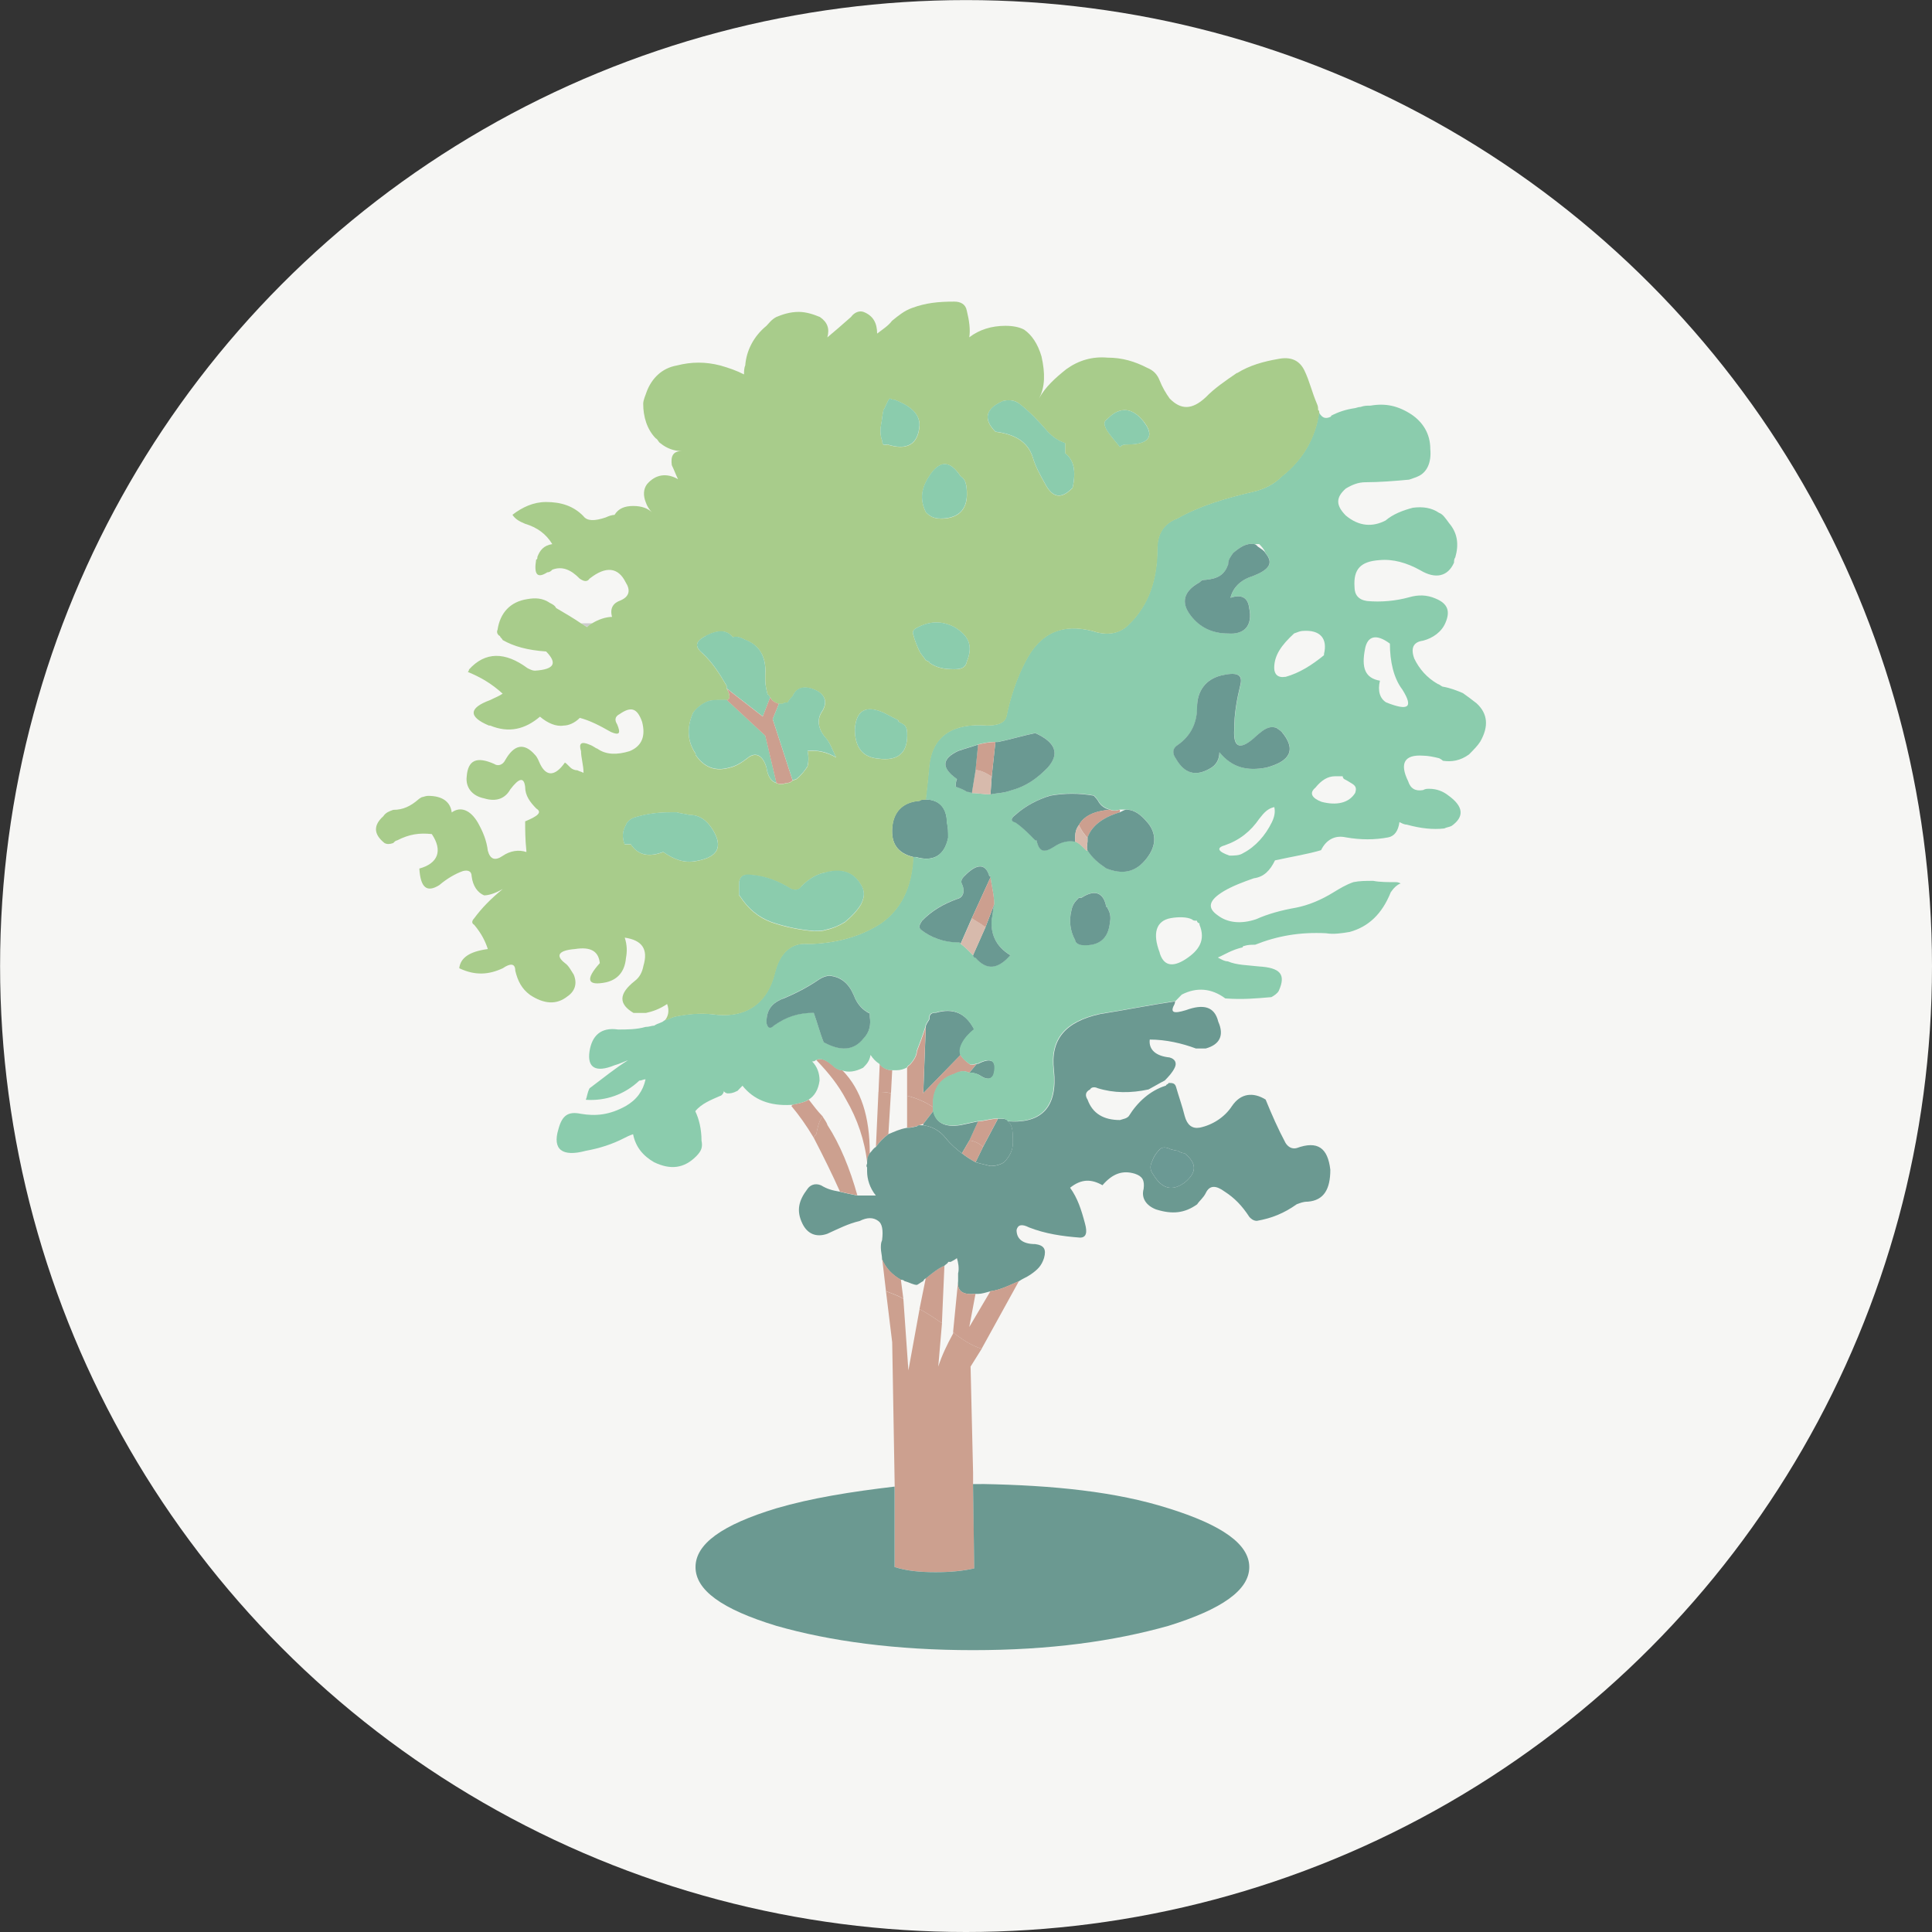 <?xml version="1.0" encoding="UTF-8"?>
<svg id="Layer_2" data-name="Layer 2" xmlns="http://www.w3.org/2000/svg" viewBox="0 0 238.61 238.61">
  <rect x="0" y="0" width="238.61" height="238.61" fill="#333333" stroke="none"/>
  <defs>
    <style>
      .cls-1 {
        fill: #6b9991;
      }

      .cls-2 {
        fill: #a8cc8b;
      }

      .cls-3 {
        fill: #6b9994;
      }

      .cls-4 {
        fill: #6a9992;
      }

      .cls-5 {
        fill: #cc9f8f;
      }

      .cls-6 {
        fill: none;
      }

      .cls-7 {
        fill: #8bccad;
      }

      .cls-8 {
        fill: #ccc;
      }

      .cls-9 {
        fill: #cca08f;
      }

      .cls-10 {
        fill: #d7baac;
      }

      .cls-11 {
        fill: #f6f6f4;
      }
    </style>
  </defs>
  <g id="_レイヤー_1" data-name="レイヤー 1">
    <g>
      <circle class="cls-11" cx="119.31" cy="119.31" r="119.3"/>
      <g>
        <path class="cls-4" d="m116.95,101.58c0-1.74-.92-2.84-2.61-2.84-.31,0-.61,0-.77.16-2.15.16-3.23,1.42-3.38,3.31-.15,1.89.61,3.15,2.61,3.63h.31c2.15.63,3.54-.16,4-2.37,0-.79,0-1.26-.15-1.89Z"/>
        <path class="cls-4" d="m115.57,125.08c-.46,0-.77.16-.77.63v.16c-.15.31-.46.63-.46.95l-.31,8.2,4.61-4.73c-.31-.79.31-2.05,1.69-3.15-1.08-2.05-2.61-2.68-4.76-2.05Z"/>
        <path class="cls-5" d="m112.03,131.86v3.47c1.23.31,2.31.79,3.23,1.42v-.79c.15-1.74,1.08-2.84,2.61-3.31.61-.32,1.23-.47,1.84-.16l.92-1.1c-.46.16-.77.16-.92,0-.46-.32-.92-.79-1.08-1.1l-4.61,4.73.31-8.2c-.46,1.42-.77,2.21-1.08,3,0,.47-.31,1.1-.92,1.74-.15,0-.15.16-.31.32Z"/>
        <path class="cls-5" d="m108.65,131.39l-.15,3.47c.46,0,.92,0,1.54.16l.15-2.84c-.61,0-1.23-.32-1.54-.79Z"/>
        <path class="cls-9" d="m110.03,135.02c-.61-.16-1.08-.16-1.54-.16l-.31,6.78c.46-.63.92-1.1,1.54-1.58l.31-5.05Z"/>
        <path class="cls-9" d="m113.26,139.12c0-.16.31-.16.31-.16l.46-.16,1.23-1.58v-.47c-.92-.63-2-1.1-3.23-1.42v3.94c.15,0,.61,0,1.08-.16h.15Z"/>
        <path class="cls-5" d="m104.04,132.18c-.46,0-.92-.32-1.23-.63-.77-.63-1.38-.95-2-.63,1.54,1.58,2.77,3.15,3.69,4.89,1.38,2.37,2.31,5.05,2.61,7.89,0-.47,0-.79.31-1.26h0c0-4.57-1.08-7.89-3.38-10.25Z"/>
        <path class="cls-1" d="m123.25,138.17h0l-1.84,3.47-.92,1.89c.46.16,1.23.32,1.84.47.62,0,1.23-.16,1.69-.47.61-.63,1.08-1.42,1.08-2.37,0-1.26,0-2.21-.61-2.68-.15-.32-.62-.32-1.23-.32Z"/>
        <path class="cls-5" d="m123.25,138.17h0c-.92,0-1.69.32-2.46.32l-1.08,2.37c.46,0,1.23.32,1.69.79l1.84-3.47Z"/>
        <path class="cls-1" d="m120.79,131.39h-.15l-.92,1.1c.61,0,1.08.16,1.54.47.77.47,1.38.31,1.54-.47.31-1.58-.46-1.89-2-1.1Z"/>
        <path class="cls-1" d="m115.26,137.23l-1.23,1.58v.16c1.08.16,2,.63,2.77,1.58.61.79,1.38,1.42,2,1.89l.92-1.58,1.08-2.37c-.77.16-1.38.32-2.15.47-2,.32-3.07-.32-3.38-1.74Z"/>
        <path class="cls-9" d="m119.72,140.86l-.92,1.58c.61.47,1.08.79,1.69,1.1l.92-1.89c-.46-.47-1.23-.79-1.69-.79Z"/>
        <path class="cls-5" d="m116.64,156.31c-.77.32-1.54.95-2.31,1.58l-.77,3.79c.92.47,1.84,1.1,2.77,1.74l.31-7.1Z"/>
        <path class="cls-8" d="m72.54,77.45c.15-.16.31-.32.61-.47h-1.38c.31.16.46.31.77.47Z"/>
        <path class="cls-7" d="m164.44,51.42c-.62.32-1.08.32-1.54-.47-.46,3.15-2,5.84-4.61,7.89-.92.95-2.15,1.58-3.54,1.89-3.38.79-6.61,1.74-9.37,3.31-1.69.63-2.46,1.89-2.46,3.79,0,3.79-1.08,6.94-3.54,9.31-1.08,1.1-2.61,1.42-4.46.79-3.69-.95-6.46.16-8.3,3.79-1.08,2.05-1.84,4.42-2.31,6.62-.15.95-1.08,1.26-2.46,1.26-4.15-.32-6.61,1.26-7.07,4.73-.15,1.58-.31,3.15-.46,4.42,1.69,0,2.61,1.1,2.61,2.84.15.63.15,1.1.15,1.89-.46,2.21-1.84,3-4,2.37h-.31c-.15,3.79-1.54,6.47-4,8.2-2.46,1.58-5.23,2.37-8.45,2.52h-.61c-2-.16-3.38,1.1-4,3.47-.92,3.94-3.69,5.84-7.84,5.21-1.54-.16-3.07,0-4.61.32-.46.16-.77.32-1.23.47-.31.31-.77.31-1.23.63-.31,0-.61.16-1.08.16-1.08.32-2.31.32-3.38.32-2.15-.32-3.23.79-3.53,2.68-.31,2.05.77,2.68,3.07,1.74.61-.16,1.23-.47,1.69-.63-1.54.95-3.07,2.21-4.76,3.47-.31.63-.31,1.1-.46,1.42,2.46.16,4.76-.63,6.61-2.37.31,0,.46-.16.77-.16-.31,1.42-1.08,2.52-2.46,3.31-2,1.1-3.69,1.26-5.53.95-1.54-.32-2.31.16-2.77,1.89-.77,2.52.46,3.47,3.38,2.68,1.69-.31,3.23-.79,4.76-1.58.31-.16.61-.31,1.08-.47.31,1.58,1.23,2.68,2.61,3.47,2,.95,3.69.79,5.23-.79.61-.63.77-1.1.61-1.89,0-1.42-.31-2.68-.77-3.63.77-.95,2-1.42,3.07-1.89.15,0,.46-.32.46-.63,0,.16.31.32.46.32.31,0,.61,0,1.23-.32.15-.16.46-.47.61-.63,1.38,1.74,3.38,2.52,5.99,2.37h.15c.77-.16,1.54-.32,2-.63.77-.47,1.23-1.26,1.38-2.37,0-.95-.31-1.74-.92-2.37.15,0,.31,0,.46-.16.62-.31,1.23,0,2,.63.31.32.77.63,1.23.63.77.31,1.69.16,2.61-.32.46-.47.77-.79.92-1.58.31.47.61.79,1.08,1.1.31.47.92.79,1.54.79h.61c.46,0,.92-.16,1.23-.32.15-.16.15-.32.31-.32.62-.63.92-1.26.92-1.74.31-.79.61-1.58,1.08-3,0-.32.31-.63.46-.95v-.16c0-.47.31-.63.77-.63,2.15-.63,3.69,0,4.76,2.05-1.38,1.1-2,2.37-1.69,3.15.15.32.61.79,1.08,1.1.15.16.46.16.92,0h.15c1.54-.79,2.31-.47,2,1.1-.15.79-.77.95-1.54.47-.46-.32-.92-.47-1.54-.47-.61-.31-1.23-.16-1.84.16-1.54.47-2.46,1.58-2.61,3.31v1.26c.31,1.42,1.38,2.05,3.38,1.74.77-.16,1.38-.32,2.15-.47.77,0,1.54-.32,2.46-.32h0c.61,0,1.08,0,1.23.32,4.3.32,6.15-1.89,5.69-6.31-.46-3.79,1.38-5.99,5.69-6.94,3.07-.47,6.15-1.1,9.37-1.58.31-.32.46-.47.77-.79,1.84-.95,3.69-.79,5.38.47,2.15.16,3.84,0,5.69-.16.31-.16.77-.47.92-.79.92-2.05.15-2.84-2.46-3-1.38-.16-2.77-.16-3.84-.63-.46,0-.92-.32-1.23-.47.77-.32,1.69-.95,3.07-1.26q0-.16.15-.16c.46-.16.92-.16,1.38-.16,2.77-1.1,5.53-1.58,8.76-1.42.92.16,2,0,2.92-.16,2.31-.63,4-2.21,5.07-4.89.31-.47.77-.95,1.23-1.1-.31-.16-.46-.16-.61-.16-.92,0-2,0-2.77-.16-.92,0-1.69,0-2.46.16-.92.32-1.69.79-2.46,1.26-1.54.95-3.07,1.58-4.61,1.89-1.84.32-3.53.79-4.92,1.42-1.84.63-3.54.47-4.76-.47-1.38-.95-1.08-1.89.77-3,1.08-.63,2.31-1.1,3.69-1.58,1.23-.16,2-.95,2.61-2.21,2.15-.47,4.15-.79,5.69-1.26.61-1.26,1.69-1.89,3.07-1.58,1.84.32,3.54.32,5.23,0,.77-.16,1.23-.79,1.38-1.89.31.16.61.32.92.32,1.69.47,3.23.63,4.61.47.31-.16.62-.16.92-.32,1.54-1.1,1.54-2.37-.46-3.79-.61-.47-1.38-.79-2.31-.79-.31,0-.46,0-.77.16-.92.16-1.54-.16-1.84-1.1-1.08-2.21-.46-3.31,1.84-3.15.61,0,1.38.16,2,.32q.31.16.46.31c1.08.16,2.15,0,3.23-.79.62-.63,1.08-1.1,1.38-1.58,1.08-1.89.92-3.47-.46-4.73-.61-.47-1.23-.95-1.69-1.26-.77-.32-1.54-.63-2.46-.79-.15,0-.46-.32-.62-.32-1.38-.79-2.31-1.89-2.92-3.15-.46-1.26-.15-2.05,1.08-2.21,1.23-.32,2.31-1.1,2.77-2.21.61-1.42.31-2.37-1.23-3-1.08-.47-2.15-.47-3.23-.16-1.69.47-3.53.63-5.23.47-1.08-.16-1.54-.79-1.54-1.74-.15-2.21.77-3.15,3.07-3.31,1.69-.16,3.38.32,5.07,1.26,1.84,1.1,3.38.79,4.15-.95,0-.16,0-.47.15-.63.46-1.58.31-3-.77-4.26-.46-.63-.77-1.1-1.23-1.26-.92-.63-2-.79-3.23-.63-1.23.32-2.46.79-3.38,1.58-1.54.79-3.23.79-4.92-.63-1.23-1.26-1.23-2.21,0-3.31.77-.47,1.54-.79,2.46-.79,1.69,0,3.69-.16,5.38-.32.46-.16.92-.31,1.23-.47.92-.47,1.54-1.58,1.38-3.31,0-1.89-.92-3.31-2.31-4.26-1.69-1.1-3.23-1.42-5.07-1.1-.46,0-.77,0-1.23.16-.31,0-.61.16-.77.16-1.08.16-2,.47-2.92.95Zm-15.52,20.19c1.54-.16,2.31-.63,2.77-1.89,0-.63.31-.95.61-1.42.92-.79,1.69-1.26,2.61-1.1h.61c.31.32.61.63.77,1.1,1.08,1.26.46,2.05-1.54,2.84-1.54.47-2.46,1.42-2.77,2.68,1.38-.47,2.15,0,2.31,1.26.46,2.21-.61,3.31-2.61,3.15-2,0-3.53-.79-4.61-2.21-1.23-1.58-.92-3,1.08-4.1.31-.32.46-.32.77-.32Zm-1.08,15.77c0-2.05,1.08-3.47,2.92-3.94,2-.47,2.77-.16,2.46,1.1-.46,1.89-.77,3.63-.77,5.52-.15,2.37.77,2.68,2.77.79.92-.79,1.54-1.26,2.46-.95.15.16.46.32.62.47,1.84,2.21,1.08,3.63-1.84,4.42-2.46.47-4.3,0-5.84-1.89,0,.79-.31,1.58-1.23,2.05-1.69.95-3.07.63-4.15-1.26-.46-.63-.46-1.26.31-1.74,1.54-1.1,2.31-2.68,2.31-4.57Zm10.91-3.79c-.92.16-1.38-.32-1.38-1.1,0-1.58.92-2.84,2.46-4.26.46-.16.77-.31,1.08-.31,2.15-.16,3.07.95,2.61,2.84v.16c-1.54,1.26-3.07,2.21-4.76,2.68Zm9.84-3.47c.31-1.58,1.38-1.89,3.07-.63,0,2.21.46,4.26,1.54,5.68,1.38,2.21.77,2.68-2,1.58-.77-.47-1.08-1.42-.77-2.68-1.84-.32-2.31-1.58-1.84-3.94Zm-45.34,11.51c1.54-.31,3.07-.79,4.61-1.1,2.46,1.1,3.07,2.52,1.54,4.26-1.38,1.42-2.77,2.37-4.61,2.84-.77.32-1.69.32-2.46.47-.92,0-1.54-.16-2.31-.16q-.31-.16-.61-.16c-.46-.32-.92-.47-1.38-.63,0-.31,0-.63.15-.95-2-1.42-1.84-2.52.15-3.47.92-.32,1.54-.47,2.46-.79.62-.16,1.38-.32,2.15-.32h.31Zm15.06,8.36h.77c1.08,0,1.84.63,2.77,1.73,1.08,1.42.92,3-.46,4.57-1.23,1.42-2.77,1.73-4.76.95-.92-.63-1.69-1.26-2.31-2.21h-.15c-.46-.47-.92-.95-1.38-1.1-.77-.16-1.69,0-2.61.63-1.23.79-1.84.63-2.15-.79h-.15c-.77-.79-1.54-1.58-2.46-2.21-.61-.16-.61-.47,0-.95,1.23-1.1,2.77-1.89,4.3-2.37,1.84-.32,3.53-.32,5.38,0,.15.16.46.47.61.79.31.47.77.79,1.38.95.31.16.77.16,1.23,0Zm-5.07,10.88h.31c1.69-1.1,2.77-.63,3.07,1.1.15,0,.15.16.15.16.31.47.46,1.1.31,1.74-.15,1.89-1.23,3-3.38,2.84-.46,0-.92-.31-.92-.63-.61-1.1-.77-2.37-.46-3.63.15-.79.46-1.1.92-1.58Zm-14.45-1.74c-.15-.32,0-.63.31-.95,1.54-1.58,2.61-1.58,3.07,0h.15v.16c.15,1.1.46,2.21.46,3.31-.15.63-.15,1.26-.31,1.89-.15,1.74.46,3.31,2.31,4.42-1.54,1.74-2.92,1.89-4.3.32-.15,0-.31-.16-.31-.32-.46-.47-.92-.95-1.54-1.42l-.15-.16c-2,0-3.53-.63-4.76-1.58-.31-.32-.15-.63.15-1.1,1.23-1.26,2.61-2.05,4.3-2.68.77-.16,1.08-.95.61-1.89Zm24.44,8.52c-.92-2.37-.46-3.94,1.38-4.26.92-.16,2-.16,2.61.16.15.16.31.16.61.16,0,.16.15.32.31.32h0v.16c.77,1.89,0,3.15-1.69,4.26-1.69,1.1-2.77.79-3.23-.79Zm-48.56,8.68c0-1.42.46-2.37,2-3,1.54-.63,3.07-1.42,4.46-2.37.46-.32.92-.47,1.38-.47,1.38.16,2.31.95,2.92,2.37.46,1.26,1.23,1.89,1.84,2.21.15,0,.15.16.15.47.15.95,0,1.89-.77,2.68-1.23,1.58-2.92,1.58-4.92.47-.46-1.1-.77-2.37-1.23-3.63-1.84,0-3.38.47-4.92,1.58-.46.47-.77.32-.92-.32Zm71.16-30.44c0,.16.15.31.15.31.31.16.61.32,1.08.63.46.31.46.63.31,1.1-.77,1.26-2.31,1.58-4.15,1.1-1.23-.47-1.54-1.1-.77-1.74.77-.95,1.54-1.42,2.46-1.42h.92Zm-8.45,3.79c.15.63,0,1.26-.31,1.89-.77,1.58-2,3-3.53,3.79-.46.31-1.08.31-1.69.31-1.38-.47-1.69-.95-.61-1.26,1.84-.63,3.23-1.74,4.3-3.31.61-.79,1.08-1.26,1.84-1.42Z"/>
        <path class="cls-4" d="m151.68,69.72c-.46,1.26-1.23,1.74-2.77,1.89-.31,0-.46,0-.77.32-2,1.1-2.31,2.52-1.08,4.1,1.08,1.42,2.61,2.21,4.61,2.21,2,.16,3.07-.95,2.61-3.15-.15-1.26-.92-1.74-2.31-1.26.31-1.26,1.23-2.21,2.77-2.68,2-.79,2.61-1.58,1.54-2.84-.15-.32-.46-.47-.92-.79-.15-.16-.31-.32-.46-.32-.92-.16-1.69.32-2.61,1.1-.31.47-.61.79-.61,1.42Z"/>
        <path class="cls-4" d="m150.76,83.44c-1.84.47-2.92,1.89-2.92,3.94,0,1.89-.77,3.47-2.31,4.57-.77.47-.77,1.1-.31,1.74,1.08,1.89,2.46,2.21,4.15,1.26.92-.47,1.23-1.26,1.23-2.05,1.54,1.89,3.38,2.37,5.84,1.89,2.92-.79,3.69-2.21,1.84-4.42-.15-.16-.46-.32-.62-.47-.92-.31-1.54.16-2.46.95-2,1.89-2.92,1.58-2.77-.79,0-1.89.31-3.63.77-5.52.31-1.26-.46-1.58-2.46-1.1Z"/>
        <path class="cls-4" d="m127.86,90.54c-1.54.32-3.07.79-4.61,1.1h-.31l-.46,4.26-.15,2.21c.77-.16,1.69-.16,2.46-.47,1.84-.47,3.23-1.42,4.61-2.84,1.54-1.74.92-3.15-1.54-4.26Z"/>
        <path class="cls-10" d="m122.33,98.11l.15-2.21c-.77-.47-1.38-.79-2-.79l-.46,2.84c.77,0,1.38.16,2.31.16Z"/>
        <path class="cls-5" d="m120.79,91.96l-.31,3.15c.61,0,1.23.32,2,.79l.46-4.26c-.77,0-1.54.16-2.15.32Z"/>
        <path class="cls-4" d="m120.49,95.11l.31-3.15c-.92.32-1.54.47-2.46.79-2,.95-2.15,2.05-.15,3.47-.15.32-.15.63-.15.95.46.16.92.32,1.38.63q.31,0,.61.16l.46-2.84Z"/>
        <path class="cls-4" d="m135.09,98.27c-1.84-.32-3.54-.32-5.38,0-1.54.47-3.07,1.26-4.3,2.37-.61.47-.61.79,0,.95.92.63,1.69,1.42,2.46,2.21h.15c.31,1.42.92,1.58,2.15.79.92-.63,1.84-.79,2.61-.63,0-.95,0-1.42.46-2.05.61-1.1,1.84-1.74,3.84-1.89-.61-.16-1.08-.47-1.38-.95-.15-.32-.46-.63-.61-.79Z"/>
        <path class="cls-5" d="m138.31,100.32v-.32c-.46.16-.92.16-1.23,0-2,.16-3.23.79-3.84,1.89.31.63.61,1.1,1.08,1.58.46-1.42,1.84-2.52,4-3.15Z"/>
        <path class="cls-4" d="m139.08,100c-.15,0-.46.16-.77.32-2.15.63-3.54,1.74-4,3.15v.47c0,.32-.15.63,0,1.1h0c.61.95,1.38,1.58,2.31,2.21,2,.79,3.53.47,4.76-.95,1.38-1.58,1.54-3.15.46-4.57-.92-1.1-1.69-1.73-2.77-1.73Z"/>
        <path class="cls-10" d="m134.32,103.95v-.47c-.46-.47-.77-.95-1.08-1.58-.46.63-.46,1.1-.46,2.05.46.16.92.63,1.38,1.1h.15c-.15-.47,0-.79,0-1.1Z"/>
        <path class="cls-4" d="m133.55,110.89h-.31c-.46.47-.77.79-.92,1.58-.31,1.26-.15,2.52.46,3.63,0,.32.46.63.92.63,2.15.16,3.23-.95,3.38-2.84.15-.63,0-1.26-.31-1.74,0,0,0-.16-.15-.16-.31-1.73-1.38-2.21-3.07-1.1Z"/>
        <path class="cls-4" d="m119.1,108.2c-.31.32-.46.63-.31.95.46.95.15,1.74-.61,1.89-1.69.63-3.07,1.42-4.3,2.68-.31.47-.46.79-.15,1.1,1.23.95,2.77,1.58,4.76,1.58l.15.16,1.38-3.15,2.31-5.05v-.16h-.15c-.46-1.58-1.54-1.58-3.07,0Z"/>
        <path class="cls-4" d="m124.79,117.98c-1.84-1.1-2.46-2.68-2.31-4.42.15-.63.15-1.26.31-1.89l-1.08,2.84-1.54,3.47c0,.16.15.32.31.32,1.38,1.58,2.77,1.42,4.3-.32Z"/>
        <path class="cls-10" d="m118.64,116.56c.61.47,1.08.95,1.54,1.42l1.54-3.47c-.61-.47-1.23-.79-1.69-1.1l-1.38,3.15Z"/>
        <path class="cls-5" d="m120.02,113.41c.46.32,1.08.63,1.69,1.1l1.08-2.84c0-1.1-.31-2.21-.46-3.31l-2.31,5.05Z"/>
        <path class="cls-4" d="m96.66,123.35c-1.54.63-2,1.58-2,3,.15.63.46.79.92.32,1.54-1.1,3.07-1.58,4.92-1.58.46,1.26.77,2.52,1.23,3.63,2,1.1,3.69,1.1,4.92-.47.77-.79.92-1.74.77-2.68,0-.32,0-.47-.15-.47-.61-.32-1.38-.95-1.84-2.21-.61-1.42-1.54-2.21-2.92-2.37-.46,0-.92.16-1.38.47-1.38.95-2.92,1.74-4.46,2.37Z"/>
        <path class="cls-1" d="m144.46,130.6c-1.69-.16-2.61-.95-2.46-2.21,2,0,4,.47,5.69,1.1h1.23c1.69-.47,2.31-1.58,1.54-3.31-.46-1.89-1.84-2.21-4-1.42-1.54.47-2,.32-1.38-.79,0,0,0-.31.15-.31-3.23.47-6.3,1.1-9.37,1.58-4.3.95-6.15,3.15-5.69,6.94.46,4.42-1.38,6.62-5.69,6.31.61.47.61,1.42.61,2.68,0,.95-.46,1.74-1.08,2.37-.46.32-1.08.47-1.69.47-.61-.16-1.38-.32-1.84-.47-.61-.32-1.08-.63-1.69-1.1-.61-.47-1.38-1.1-2-1.89-.77-.95-1.69-1.42-2.77-1.58h-.46s-.31,0-.31.16h-.15c-.46.16-.92.16-1.08.16-.92.16-1.54.47-2.31.79-.61.47-1.08.95-1.54,1.58-.31.16-.46.47-.77.79h0c-.31.47-.31.79-.31,1.26q-.15.32,0,.47v.47c0,.95.31,2.05,1.08,3h-2.31c-.77-.16-1.54-.31-2.15-.47-.92-.16-1.54-.32-2.31-.79-.77-.32-1.38,0-1.69.47-1.08,1.42-1.38,2.68-.61,4.26.61,1.26,1.69,1.74,3.07,1.26,1.38-.63,2.61-1.26,4-1.58.92-.47,1.69-.47,2.31,0,.46.32.62,1.1.46,2.37-.15.32-.15.63-.15.95,0,.47.15.95.15,1.42.46,1.1,1.23,1.89,2.31,2.52.15,0,.31,0,.46.16.61.16,1.08.47,1.54.47.31-.16.46-.31.77-.47,0,0,.15-.32.31-.32.77-.63,1.54-1.26,2.31-1.58.15-.16.46-.31.46-.47h.31c.31-.16.61-.32.77-.47.15.47.31,1.26.15,1.89v.95c-.15,1.26.61,1.74,2.15,1.58h.31c.46,0,.92-.16,1.54-.32,1.23-.16,2.46-.79,3.54-1.26.46-.32.92-.47,1.38-.79.92-.63,1.38-1.1,1.69-2.05.31-1.1,0-1.58-1.08-1.73-1.54,0-2.31-.63-2.31-1.74.15-.63.61-.79,1.54-.32,2,.79,4.15,1.1,6.3,1.26.77,0,.92-.63.61-1.74-.46-1.74-.92-3.15-1.84-4.42,1.38-1.1,2.61-1.1,4-.31,1.23-1.42,2.46-1.89,4-1.42.92.31,1.23.79,1.08,1.89-.31,1.1.31,2.05,1.54,2.52,2,.63,3.53.47,5.07-.63.31-.47.77-.79,1.08-1.42.46-.95,1.23-.95,2.31-.16,1.23.79,2.15,1.74,3.07,3.15.15.16.46.47.92.47,1.84-.32,3.38-.95,4.92-2.05.46-.16.77-.32,1.38-.32,2-.16,2.77-1.58,2.77-3.94-.31-2.68-1.54-3.63-4.15-2.68-.61.16-1.08-.16-1.38-.63-.92-1.73-1.69-3.47-2.46-5.36-1.54-.95-3.07-.79-4.15.79-.92,1.42-2.46,2.37-4,2.68-.92.16-1.54-.32-1.84-1.42-.31-1.26-.77-2.52-1.08-3.63-.15-.47-.46-.47-.92-.47,0,.16-.31.16-.31.32-2,.63-3.53,2.05-4.61,3.79-.31.31-.61.31-1.08.47-2,0-3.38-.79-4-2.52-.31-.47-.31-.95.31-1.26.15-.32.62-.32.92-.16,2,.63,4.15.63,6.3.16.61-.32,1.38-.79,2-1.1.46-.47.92-.95,1.23-1.58.31-.63,0-1.1-.61-1.26Zm-1.38,11.51l.15-.16c.31-.31.77-.31,1.38,0,.15,0,.46.16.77.16.15,0,.46.32.92.32,1.54,1.26,1.54,2.37,0,3.63-1.54,1.1-2.77.79-3.84-.95-.46-.63-.46-1.1-.15-1.73.15-.47.46-.95.77-1.26Z"/>
        <path class="cls-3" d="m143.23,141.96l-.15.16c-.31.32-.61.79-.77,1.26-.31.63-.31,1.1.15,1.73,1.08,1.74,2.31,2.05,3.84.95,1.54-1.26,1.54-2.37,0-3.63-.46,0-.77-.32-.92-.32-.31,0-.61-.16-.77-.16-.61-.31-1.08-.31-1.38,0Z"/>
        <path class="cls-9" d="m100.51,140.54h0c1.23,2.37,2.31,4.57,3.23,6.63.61.16,1.38.31,2.15.47-.92-3.31-2.15-6.31-3.69-8.68-.15-.47-.46-.79-.62-1.1-.46.63-.61,1.42-.77,2.21-.15.16-.31.31-.31.47Z"/>
        <path class="cls-5" d="m101.58,137.86c-.61-.63-1.08-1.26-1.69-2.05-.46.32-1.23.47-2,.63l-.15.16c.92,1.1,1.84,2.37,2.77,3.94,0-.16.15-.31.31-.47.15-.79.31-1.58.77-2.21Z"/>
        <path class="cls-5" d="m108.96,155.52l.46,3.94c.77.32,1.38.47,2.15.95l-.31-2.37c-1.08-.63-1.84-1.42-2.31-2.52Z"/>
        <path class="cls-9" d="m112.19,169.25l-.62-8.83c-.77-.47-1.38-.63-2.15-.95l.77,6.31.31,17.82v9.94c1.54.47,3.07.63,5.07.63,1.84,0,3.38-.16,4.76-.47l-.15-10.41v-1.42l-.31-13.09-1.84,3.47,1.84-3.47,1.38-2.21c-1.08-.32-2.15-.95-3.38-1.89q0-.16-.15-.16v.16c-.77,1.42-1.38,2.68-1.84,4.1l.46-5.36c-.92-.63-1.84-1.26-2.77-1.74l-1.38,7.57Z"/>
        <path class="cls-5" d="m125.86,158.21c-1.08.47-2.31,1.1-3.54,1.26l-2.61,4.42.77-4.1c-1.54.16-2.31-.32-2.15-1.58l-.62,6.31q.15,0,.15.16c1.23.95,2.31,1.58,3.38,1.89l4.61-8.36Z"/>
        <path class="cls-1" d="m121.25,183.29h-1.08l.15,10.41c-1.38.32-2.92.47-4.76.47-2,0-3.53-.16-5.07-.63v-9.94c-5.38.63-10.3,1.42-14.6,2.68-6.76,2.05-9.99,4.42-9.99,7.26s3.23,5.2,9.99,7.26c6.61,1.89,14.75,3,24.28,3s17.37-1.1,24.13-3c6.61-2.05,9.99-4.42,9.99-7.26s-3.38-5.2-9.99-7.26c-6.46-2.05-14.14-2.84-23.05-3Z"/>
        <path class="cls-2" d="m152.76,46.06c-1.38.95-2.77,1.89-3.84,3-1.69,1.58-3.07,1.58-4.46.16-.46-.63-.92-1.42-1.23-2.21-.31-.79-.77-1.26-1.54-1.58-1.54-.79-3.07-1.26-4.92-1.26-1.84-.16-3.54.32-5.07,1.42-1.38,1.1-2.61,2.21-3.38,3.63.77-1.42.77-3.15.31-5.2-.46-1.58-1.23-2.68-2.15-3.31-.61-.32-1.38-.47-2.31-.47-1.69,0-3.23.47-4.46,1.42.15-.95,0-2.05-.31-3.31-.15-.79-.77-1.1-1.54-1.1-2,0-3.53.16-5.23.79-.92.32-1.69.95-2.46,1.58-.46.63-1.23,1.1-1.84,1.58,0-1.26-.46-2.21-1.69-2.68-.46-.16-1.08,0-1.54.63-1.08.95-2.15,1.89-2.92,2.52.31-1.1,0-1.89-.92-2.52-.77-.32-1.69-.63-2.61-.63-1.08,0-2,.31-2.77.63-.61.32-.92.79-1.23,1.1-1.54,1.26-2.46,3-2.61,4.89-.15.32-.15.79-.15,1.1-.92-.47-1.84-.79-2.92-1.1-1.84-.47-3.54-.47-5.38,0-1.84.32-3.07,1.58-3.69,3.15-.15.47-.46,1.1-.46,1.58,0,1.58.46,3.15,1.54,4.26.31.16.31.47.61.63.77.63,1.69.95,2.61.95-1.08,0-1.38.63-1.23,1.74.31.63.46,1.1.77,1.73-1.38-.79-2.77-.63-3.84.63-.46.63-.46,1.42-.15,2.21.15.47.46.95.77,1.26-.46-.47-1.23-.79-2.31-.79s-1.84.32-2.31,1.1c-.31,0-.77.16-1.08.31-1.38.47-2.31.47-2.77-.16-1.23-1.26-2.77-1.74-4.61-1.74-1.54,0-2.92.63-4.15,1.58.31.47.77.79,1.54,1.1,1.54.47,2.61,1.26,3.38,2.52-1.08.16-1.54.79-1.84,1.58,0,.16,0,.32-.15.32-.31,1.89.15,2.37,1.38,1.58.31,0,.46-.16.61-.32,1.23-.47,2.31,0,3.38,1.1.46.32.92.47,1.23,0,2-1.58,3.53-1.42,4.46.47.61.95.46,1.74-.61,2.21-.92.32-1.38.95-1.08,2.05-.77,0-1.69.32-2.46.79-.31.16-.46.31-.61.47-.31-.16-.46-.32-.77-.47-.92-.63-2-1.26-3.07-1.89-.15-.32-.46-.47-.77-.63-.92-.63-1.84-.63-2.77-.47-2.15.32-3.38,1.73-3.69,3.79-.15.31,0,.63.31.79,0,.16.31.32.31.47,1.38.79,3.07,1.26,5.38,1.42,1.38,1.42,1.08,2.21-1.38,2.37-.31,0-.62-.16-.92-.31-2.77-2.05-5.23-2.05-7.22.16,0,.16-.15.31-.15.31,1.54.63,2.92,1.42,4.3,2.68-.46.32-.92.47-1.54.79-2.61.95-2.77,2.05-.15,3.15h.15c2.31.95,4.3.47,6.15-1.1.92.79,2,1.26,2.92,1.1.61,0,1.38-.32,2-.95,1.23.32,2.46.95,3.84,1.74,1.08.47,1.23.16.77-.95-.31-.47-.31-.95.31-1.26,1.38-.95,2.15-.79,2.77.95.46,1.74,0,3-1.54,3.63-1.54.47-2.92.47-4-.32-.15,0-.46-.31-.92-.47-1.08-.47-1.38-.16-1.08.79,0,.79.31,1.74.31,2.68-.31-.16-.46-.16-.77-.32q-.31,0-.61-.16c-.31-.16-.62-.63-.92-.79-1.23,1.74-2.31,1.74-3.07.16-.15-.32-.31-.79-.61-1.1-1.38-1.58-2.61-1.26-3.69.63-.31.63-.92.79-1.38.47-2.15-.95-3.23-.47-3.38,1.58-.15,1.26.61,2.37,2.15,2.68,1.54.47,2.61,0,3.23-1.1,1.08-1.42,1.69-1.58,1.84-.32,0,1.1.61,1.89,1.38,2.68.77.47.15.95-1.38,1.58,0,.95,0,2.21.15,3.63v.16c-.92-.32-2-.16-2.92.47-.92.63-1.54.47-1.84-.63-.15-1.26-.61-2.37-1.23-3.47-.92-1.58-2.15-2.05-3.23-1.26-.15-1.26-1.08-2.05-2.92-2.05-.31,0-.61.16-.77.16-.31.16-.46.31-.46.31-.92.79-1.84,1.26-3.07,1.26-.46.16-.92.32-1.23.79-1.23,1.1-1.23,2.21.15,3.31.31.16.61.16,1.08,0,.15-.16.31-.32.46-.32,1.54-.79,2.77-.95,4.3-.79,1.38,2.05.77,3.63-1.54,4.26.15,2.37.92,3,2.46,2.05.92-.79,2-1.42,2.92-1.74.61-.16,1.08,0,1.08.63.15,1.26.77,2.05,1.54,2.37.46,0,1.23-.16,2.31-.79-1.54,1.26-2.61,2.37-3.54,3.63-.31.32-.31.63,0,.79.92,1.1,1.38,2.05,1.69,3-2.31.31-3.38,1.1-3.53,2.37,2,.95,3.69.79,5.38,0,.92-.63,1.54-.63,1.54.31.31,1.26.77,2.21,1.84,3,1.69,1.1,3.23,1.26,4.61.16.92-.63,1.23-1.58.77-2.68-.31-.47-.61-1.1-1.08-1.42-1.23-.95-.77-1.58,1.23-1.74,2-.32,2.92.31,3.07,1.74-1.84,2.05-1.54,2.84.77,2.37,1.38-.32,2.31-1.26,2.46-3,.15-.79.15-1.58-.15-2.52,2.15.32,2.92,1.42,2.31,3.47-.15.79-.46,1.42-1.08,1.89-2,1.58-2,2.84-.15,3.94h1.54c.77-.16,1.69-.47,2.61-1.1.31.79.15,1.58-.31,2.05.46-.16.77-.32,1.23-.47,1.54-.32,3.07-.47,4.61-.32,4.15.63,6.92-1.26,7.84-5.21.61-2.37,2-3.63,4-3.47h.61c3.23-.16,5.99-.95,8.45-2.52,2.46-1.74,3.84-4.42,4-8.2-2-.47-2.77-1.74-2.61-3.63.15-1.89,1.23-3.15,3.38-3.31.15-.16.46-.16.77-.16.15-1.26.31-2.84.46-4.42.46-3.47,2.92-5.05,7.07-4.73,1.38,0,2.31-.32,2.46-1.26.46-2.21,1.23-4.57,2.31-6.62,1.84-3.63,4.61-4.73,8.3-3.79,1.84.63,3.38.31,4.46-.79,2.46-2.37,3.54-5.52,3.54-9.31,0-1.89.77-3.15,2.46-3.79,2.77-1.58,5.99-2.52,9.37-3.31,1.38-.32,2.61-.95,3.54-1.89,2.61-2.05,4.15-4.73,4.61-7.89,0,0,0-.32-.15-.32,0-.31,0-.47-.15-.79-.61-1.42-.92-2.84-1.54-4.1-.61-1.26-1.69-1.73-3.23-1.42-1.84.32-3.53.79-5.07,1.74Zm-28.89,3.47c.62-.16,1.38-.16,2,.32,1.23.95,2.31,2.05,3.53,3.47.61.63,1.23,1.1,2.15,1.42v1.26c1.08.79,1.38,2.21.92,4.26-1.38,1.42-2.46,1.26-3.38-.47-.62-1.1-1.23-2.21-1.54-3.31-.62-1.89-2.15-2.84-4.61-3.15-1.54-1.58-1.23-2.84.92-3.79Zm12.91,2.21c1.54-1.58,3.07-1.42,4.46.31,1.38,1.74.77,2.84-2,2.84-.31,0-.61,0-.92.31-.62-.79-1.23-1.42-1.69-2.21-.31-.63-.31-.95.15-1.26Zm-23.98,26.66c-.15-.32,0-.63.31-.79,1.69-.95,3.23-.95,4.76-.16,1.84,1.1,2.31,2.37,1.54,4.26-.15.79-.77.95-1.54.95-1.23,0-2.15-.16-3.07-.79,0-.16-.15-.16-.46-.32-.31-.47-.61-.79-.77-1.1-.31-.63-.61-1.42-.77-2.05Zm-1.84,10.57v.16c.31.16.61.32.77.47.31.31.31.79.31,1.26,0,2.21-1.23,3.15-3.54,2.84-2-.16-2.92-1.42-2.92-3.63.15-2.37,1.38-3,3.54-2.05.61.32,1.23.63,1.84.95Zm5.23-24.92c-.92,0-1.38-.31-1.84-.79-.77-1.58-.61-3,.61-4.73,1.23-1.74,2.46-1.58,3.69.32.61.31.77,1.1.77,2.21,0,2.05-1.23,3-3.23,3Zm-7.07-13.41c.31-.47.46-1.1.77-1.42.31.16.46.16.61.16,2,.79,3.07,1.74,3.07,3.15-.15,2.37-1.54,3.15-4,2.37-.46.16-.61,0-.61-.47-.15-.31-.31-1.1-.15-1.89.15-.79.15-1.26.31-1.89Zm-22.44,29.97c-.92-.79-.77-1.42.46-2.05,1.54-.79,2.61-.79,3.38.16.46-.16.92,0,1.54.32,1.69.63,2.61,2.05,2.46,4.26v.79c0,.47.15,1.26.31,1.74.15,0,.15.16.31.32.15.32.46.63,1.08.79h.46c.15-.16.46-.16.61-.16.15-.31.46-.63.61-.79.46-1.1,1.54-1.42,3.07-.63,1.08.63,1.23,1.58.46,2.68-.46.79-.46,1.89.46,3,.61.63.92,1.58,1.38,2.52-1.08-.63-2.31-.95-3.53-.79.15.63.15,1.26,0,1.89-.31.47-.77,1.1-1.38,1.58-.15,0-.31.16-.46.16-.31.32-.61.32-.77.32-.46.16-.92.16-1.23,0-.61-.16-1.08-.79-1.23-1.89-.46-1.58-1.38-2.05-2.46-1.1-.62.47-1.38.95-2.15,1.1-1.69.47-3.07,0-4.15-1.58v-.16c-1.08-1.58-1.08-3.31-.31-5.05.46-.63,1.08-1.1,1.84-1.42.46-.16,1.08-.16,1.54-.16h.77c.46,0,.46-.63,0-1.42v-.32c-.92-1.58-1.84-3-3.07-4.1Zm-3.84,19.72h.77c.46.16.92.16,1.54.32,1.23,0,2.15.63,2.92,1.89,1.23,2.05.61,3.31-2,3.79-1.54.32-2.77-.16-4.15-1.1-1.69.63-3.07.47-4-.95h-.77c-.31-.79-.31-1.58.15-2.37.15-.47.61-.79,1.08-.95,1.54-.47,2.92-.63,4.46-.63Zm16.14,9.15c.92-.95,2-1.58,3.07-1.74,2-.47,3.38,0,4.3,1.58.46.79.46,1.42,0,2.37-.46.79-1.23,1.58-2,2.21-.77.47-1.54.79-2.31.95-.46.16-.92.16-1.54.16-1.69-.16-3.38-.47-5.23-1.1-1.69-.63-2.92-1.74-3.84-3.15l-.15-.16v-1.42c0-.95.61-1.26,1.54-1.1,1.84.16,3.38.79,4.92,1.74.46.16.92.16,1.23-.31Z"/>
        <path class="cls-7" d="m125.86,49.84c-.61-.47-1.38-.47-2-.32-2.15.95-2.46,2.21-.92,3.79,2.46.32,4,1.26,4.61,3.15.31,1.1.92,2.21,1.54,3.31.92,1.73,2,1.89,3.38.47.46-2.05.15-3.47-.92-4.26v-1.26c-.92-.32-1.54-.79-2.15-1.42-1.23-1.42-2.31-2.52-3.53-3.47Z"/>
        <path class="cls-7" d="m141.23,52.05c-1.38-1.73-2.92-1.89-4.46-.31-.46.31-.46.63-.15,1.26.46.79,1.08,1.42,1.69,2.21.31-.31.61-.31.92-.31,2.77,0,3.38-1.1,2-2.84Z"/>
        <path class="cls-7" d="m113.11,77.6c-.31.16-.46.47-.31.79.15.63.46,1.42.77,2.05.15.32.46.63.77,1.1.31.16.46.16.46.32.92.63,1.84.79,3.07.79.77,0,1.38-.16,1.54-.95.77-1.89.31-3.15-1.54-4.26-1.54-.79-3.07-.79-4.76.16Z"/>
        <path class="cls-7" d="m110.96,89.12v-.16c-.61-.32-1.23-.63-1.84-.95-2.15-.95-3.38-.32-3.54,2.05,0,2.21.92,3.47,2.92,3.63,2.31.31,3.54-.63,3.54-2.84,0-.47,0-.95-.31-1.26-.15-.16-.46-.32-.77-.47Z"/>
        <path class="cls-7" d="m114.34,63.25c.46.47.92.79,1.84.79,2,0,3.23-.95,3.23-3,0-1.1-.15-1.89-.77-2.21-1.23-1.89-2.46-2.05-3.69-.32-1.23,1.74-1.38,3.15-.61,4.73Z"/>
        <path class="cls-7" d="m109.88,49.21c-.31.32-.46.95-.77,1.42-.15.63-.15,1.1-.31,1.89-.15.79,0,1.58.15,1.89,0,.47.15.63.61.47,2.46.79,3.84,0,4-2.37,0-1.42-1.08-2.37-3.07-3.15-.15,0-.31,0-.61-.16Z"/>
        <path class="cls-7" d="m87.14,78.55c-1.23.63-1.38,1.26-.46,2.05,1.23,1.1,2.15,2.52,3.07,4.1v.32l4.46,3.47.92-2.37c-.15-.16-.15-.32-.31-.32-.15-.47-.31-1.26-.31-1.74v-.79c.15-2.21-.77-3.63-2.46-4.26-.61-.32-1.08-.47-1.54-.32-.77-.95-1.84-.95-3.38-.16Z"/>
        <path class="cls-7" d="m87.44,86.59c-.77.31-1.38.79-1.84,1.42-.77,1.74-.77,3.47.31,5.05v.16c1.08,1.58,2.46,2.05,4.15,1.58.77-.16,1.54-.63,2.15-1.1,1.08-.95,2-.47,2.46,1.1.15,1.1.62,1.74,1.23,1.89l-1.38-5.84-4.76-4.42h-.77c-.46,0-1.08,0-1.54.16Z"/>
        <path class="cls-5" d="m89.75,85.02c.46.79.46,1.42,0,1.42l4.76,4.42,1.38,5.84c.31.16.77.16,1.23,0,.15,0,.46,0,.77-.32l-2.46-7.57.77-1.89c-.61-.16-.92-.47-1.08-.79l-.92,2.37-4.46-3.47Z"/>
        <path class="cls-7" d="m96.66,86.91h-.46l-.77,1.89,2.46,7.57c.15,0,.31-.16.46-.16.61-.47,1.08-1.1,1.38-1.58.15-.63.15-1.26,0-1.89,1.23-.16,2.46.16,3.53.79-.46-.95-.77-1.89-1.38-2.52-.92-1.1-.92-2.21-.46-3,.77-1.1.61-2.05-.46-2.68-1.54-.79-2.61-.47-3.07.63-.15.16-.46.47-.61.79-.15,0-.46,0-.61.16Z"/>
        <path class="cls-7" d="m83.6,100.32h-.77c-1.54,0-2.92.16-4.46.63-.46.16-.92.47-1.08.95-.46.79-.46,1.58-.15,2.37h.77c.92,1.42,2.31,1.58,4,.95,1.38.95,2.61,1.42,4.15,1.1,2.61-.47,3.23-1.74,2-3.79-.77-1.26-1.69-1.89-2.92-1.89-.61-.16-1.08-.16-1.54-.32Z"/>
        <path class="cls-7" d="m102.04,107.73c-1.08.16-2.15.79-3.07,1.74-.31.47-.77.47-1.23.31-1.54-.95-3.07-1.58-4.92-1.74-.92-.16-1.54.16-1.54,1.1v1.42l.15.16c.92,1.42,2.15,2.52,3.84,3.15,1.84.63,3.53.95,5.23,1.1.61,0,1.08,0,1.54-.16.77-.16,1.54-.47,2.31-.95.77-.63,1.54-1.42,2-2.21.46-.95.46-1.58,0-2.37-.92-1.58-2.31-2.05-4.3-1.58Z"/>
        <path class="cls-6" d="m153.53,117.04c.46-.16,1.08-.16,1.54-.32"/>
        <polyline class="cls-6" points="119.87 168.77 121.25 166.57 125.86 158.21"/>
        <path class="cls-6" d="m118.33,158.21v-.95c.15-.63,0-1.42-.15-1.89-.15.16-.46.32-.77.47h-.31c0,.16-.31.31-.46.47"/>
        <path class="cls-6" d="m114.34,157.89c-.15,0-.31.32-.31.32-.31.16-.46.31-.77.47-.46,0-.92-.31-1.54-.47-.15-.16-.31-.16-.46-.16"/>
        <path class="cls-6" d="m97.74,136.44v.16c.92,1.1,1.84,2.37,2.77,3.94"/>
        <path class="cls-6" d="m107.11,143.69c0-.47,0-.79.31-1.26h0"/>
        <path class="cls-6" d="m103.73,147.16c-.92-.16-1.54-.32-2.31-.79-.77-.32-1.38,0-1.69.47-1.08,1.42-1.38,2.68-.61,4.26.61,1.26,1.69,1.74,3.07,1.26,1.38-.63,2.61-1.26,4-1.58.92-.47,1.69-.47,2.31,0,.46.32.62,1.1.46,2.37-.15.32-.15.63-.15.95,0,.47.15.95.15,1.42"/>
        <path class="cls-6" d="m118.64,130.29l-4.61,4.73.31-8.2c-.46,1.42-.77,2.21-1.08,3,0,.47-.31,1.1-.92,1.74-.15,0-.15.16-.31.32"/>
        <path class="cls-6" d="m114.03,138.8v.16h-.46"/>
        <path class="cls-6" d="m109.73,140.07c.77-.32,1.38-.63,2.31-.79"/>
        <path class="cls-6" d="m104.04,132.18c-.46,0-.92-.32-1.23-.63-.77-.63-1.38-.95-2-.63"/>
        <path class="cls-6" d="m100.51,140.54h0c1.23,2.37,2.31,4.57,3.23,6.63"/>
        <path class="cls-6" d="m100.81,140.07c-.15.16-.31.31-.31.47"/>
        <path class="cls-6" d="m105.89,147.64c-.77-.16-1.54-.31-2.15-.47"/>
        <path class="cls-6" d="m107.11,143.69q-.15.32,0,.47v.47c0,.95.31,2.05,1.08,3h-2.31"/>
        <path class="cls-6" d="m107.42,142.43c0-4.57-1.08-7.89-3.38-10.25"/>
        <path class="cls-6" d="m108.65,131.39c-.46-.32-.77-.63-1.08-1.1-.15.79-.46,1.1-.92,1.58-.92.47-1.84.63-2.61.32"/>
        <path class="cls-6" d="m62.08,109.78c-1.54,1.26-2.61,2.37-3.54,3.63-.31.32-.31.63,0,.79.92,1.1,1.38,2.05,1.69,3-2.31.31-3.38,1.1-3.53,2.37,2,.95,3.69.79,5.38,0,.92-.63,1.54-.63,1.54.31.31,1.26.77,2.21,1.84,3,1.69,1.1,3.23,1.26,4.61.16.92-.63,1.23-1.58.77-2.68-.31-.47-.61-1.1-1.08-1.42-1.23-.95-.77-1.58,1.23-1.74,2-.32,2.92.31,3.07,1.74-1.84,2.05-1.54,2.84.77,2.37,1.38-.32,2.31-1.26,2.46-3,.15-.79.15-1.58-.15-2.52,2.15.32,2.92,1.42,2.31,3.47-.15.79-.46,1.42-1.08,1.89-2,1.58-2,2.84-.15,3.94h1.54c.77-.16,1.69-.47,2.61-1.1.31.79.15,1.58-.31,2.05-.31.31-.77.31-1.23.63-.31,0-.61.16-1.08.16-1.08.32-2.31.32-3.38.32-2.15-.32-3.23.79-3.53,2.68-.31,2.05.77,2.68,3.07,1.74.61-.16,1.23-.47,1.69-.63-1.54.95-3.07,2.21-4.76,3.47-.31.63-.31,1.1-.46,1.42,2.46.16,4.76-.63,6.61-2.37.31,0,.46-.16.77-.16-.31,1.42-1.08,2.52-2.46,3.31-2,1.1-3.69,1.26-5.53.95-1.54-.32-2.31.16-2.77,1.89-.77,2.52.46,3.47,3.38,2.68,1.69-.31,3.23-.79,4.76-1.58.31-.16.61-.31,1.08-.47.31,1.58,1.23,2.68,2.61,3.47,2,.95,3.69.79,5.23-.79.61-.63.77-1.1.61-1.89,0-1.42-.31-2.68-.77-3.63.77-.95,2-1.42,3.07-1.89.15,0,.46-.32.46-.63,0,.16.31.32.46.32.31,0,.61,0,1.23-.32.15-.16.46-.47.61-.63,1.38,1.74,3.38,2.52,5.99,2.37"/>
        <path class="cls-6" d="m99.89,135.81c-.46.32-1.23.47-2,.63h-.15"/>
        <path class="cls-6" d="m111.26,158.05c-1.08-.63-1.84-1.42-2.31-2.52"/>
        <polyline class="cls-6" points="111.26 158.05 111.57 160.41 112.19 169.25 113.57 161.68 114.34 157.89"/>
        <polyline class="cls-6" points="120.79 138.49 119.72 140.86 118.79 142.43"/>
        <polyline class="cls-6" points="120.49 143.54 121.41 141.64 123.25 138.17"/>
        <path class="cls-6" d="m116.64,156.31c-.77.32-1.54.95-2.31,1.58"/>
        <path class="cls-6" d="m120.49,159.78c-1.54.16-2.31-.32-2.15-1.58"/>
        <path class="cls-6" d="m116.64,156.31l-.31,7.1-.46,5.36c.46-1.42,1.08-2.68,1.84-4.1v-.16l.62-6.31"/>
        <polyline class="cls-6" points="122.33 159.47 119.72 163.88 120.49 159.78"/>
        <path class="cls-6" d="m55.78,100.32c1.08-.79,2.31-.32,3.23,1.26.61,1.1,1.08,2.21,1.23,3.47.31,1.1.92,1.26,1.84.63.92-.63,2-.79,2.92-.47v-.16c-.15-1.42-.15-2.68-.15-3.63,1.54-.63,2.15-1.1,1.38-1.58-.77-.79-1.38-1.58-1.38-2.68-.15-1.26-.77-1.1-1.84.32-.62,1.1-1.69,1.58-3.23,1.1-1.54-.31-2.31-1.42-2.15-2.68.15-2.05,1.23-2.52,3.38-1.58.46.32,1.08.16,1.38-.47,1.08-1.89,2.31-2.21,3.69-.63.31.32.46.79.61,1.1.77,1.58,1.84,1.58,3.07-.16.31.16.61.63.92.79q.31.16.61.16c.31.16.46.16.77.32,0-.95-.31-1.89-.31-2.68-.31-.95,0-1.26,1.08-.79.46.16.77.47.92.47,1.08.79,2.46.79,4,.32,1.54-.63,2-1.89,1.54-3.63-.61-1.73-1.38-1.89-2.77-.95-.61.32-.61.79-.31,1.26.46,1.1.31,1.42-.77.95-1.38-.79-2.61-1.42-3.84-1.74-.61.63-1.38.95-2,.95-.92.16-2-.32-2.92-1.1-1.84,1.58-3.84,2.05-6.15,1.1h-.15c-2.61-1.1-2.46-2.21.15-3.15.61-.32,1.08-.47,1.54-.79-1.38-1.26-2.77-2.05-4.3-2.68,0,0,.15-.16.15-.31,2-2.21,4.46-2.21,7.22-.16.31.16.61.31.92.31,2.46-.16,2.77-.95,1.38-2.37-2.31-.16-4-.63-5.38-1.42,0-.16-.31-.32-.31-.47-.31-.16-.46-.47-.31-.79.31-2.05,1.54-3.47,3.69-3.79.92-.16,1.84-.16,2.77.47.31.16.61.32.77.63,1.08.63,2.15,1.26,3.07,1.89.31.16.46.31.77.47.15-.16.31-.32.61-.47.77-.47,1.69-.79,2.46-.79-.31-1.1.15-1.74,1.08-2.05,1.08-.47,1.23-1.26.61-2.21-.92-1.89-2.46-2.05-4.46-.47-.31.47-.77.32-1.23,0-1.08-1.1-2.15-1.58-3.38-1.1-.15.16-.31.32-.61.32-1.23.79-1.69.31-1.38-1.58.15,0,.15-.16.15-.32.31-.79.77-1.42,1.84-1.58-.77-1.26-1.84-2.05-3.38-2.52-.77-.32-1.23-.63-1.54-1.1,1.23-.95,2.61-1.58,4.15-1.58,1.84,0,3.38.47,4.61,1.74.46.63,1.38.63,2.77.16.31-.16.77-.31,1.08-.31.46-.79,1.23-1.1,2.31-1.1s1.84.32,2.31.79c-.31-.32-.61-.79-.77-1.26-.31-.79-.31-1.58.15-2.21,1.08-1.26,2.46-1.42,3.84-.63-.31-.63-.46-1.1-.77-1.73-.15-1.1.15-1.74,1.23-1.74-.92,0-1.84-.32-2.61-.95-.31-.16-.31-.47-.61-.63-1.08-1.1-1.54-2.68-1.54-4.26,0-.47.31-1.1.46-1.58.61-1.58,1.84-2.84,3.69-3.15,1.84-.47,3.53-.47,5.38,0,1.08.32,2,.63,2.92,1.1,0-.32,0-.79.15-1.1.15-1.89,1.08-3.63,2.61-4.89.31-.32.62-.79,1.23-1.1.77-.32,1.69-.63,2.77-.63.92,0,1.84.31,2.61.63.92.63,1.23,1.42.92,2.52.77-.63,1.84-1.58,2.92-2.52.46-.63,1.08-.79,1.54-.63,1.23.47,1.69,1.42,1.69,2.68.61-.47,1.38-.95,1.84-1.58.77-.63,1.54-1.26,2.46-1.58,1.69-.63,3.23-.79,5.23-.79.77,0,1.38.32,1.54,1.1.31,1.26.46,2.37.31,3.31,1.23-.95,2.77-1.42,4.46-1.42.92,0,1.69.16,2.31.47.92.63,1.69,1.74,2.15,3.31.46,2.05.46,3.79-.31,5.2.77-1.42,2-2.52,3.38-3.63,1.54-1.1,3.23-1.58,5.07-1.42,1.84,0,3.38.47,4.92,1.26.77.31,1.23.79,1.54,1.58.31.79.77,1.58,1.23,2.21"/>
        <path class="cls-6" d="m144.46,49.21c1.38,1.42,2.77,1.42,4.46-.16,1.08-1.1,2.46-2.05,3.84-3,1.54-.95,3.23-1.42,5.07-1.74,1.54-.32,2.61.16,3.23,1.42.61,1.26.92,2.68,1.54,4.1"/>
        <path class="cls-6" d="m89.75,85.02l4.46,3.47.92-2.37c.15.32.46.63,1.08.79l-.77,1.89,2.46,7.57c-.31.32-.61.32-.77.32-.46.16-.92.16-1.23,0l-1.38-5.84-4.76-4.42c.46,0,.46-.63,0-1.42"/>
        <path class="cls-6" d="m138.31,100h.77c-.15,0-.46.16-.77.32-2.15.63-3.54,1.74-4,3.15v.47c0,.32-.15.63,0,1.1h0"/>
        <path class="cls-6" d="m133.55,110.89c1.69-1.1,2.77-.63,3.07,1.1.15,0,.15.16.15.16.31.47.46,1.1.31,1.74-.15,1.89-1.23,3-3.38,2.84-.46,0-.92-.31-.92-.63-.61-1.1-.77-2.37-.46-3.63.15-.79.46-1.1.92-1.58h.31"/>
        <polyline class="cls-6" points="122.33 98.11 122.48 95.9 122.94 91.64"/>
        <polyline class="cls-6" points="120.02 97.95 120.49 95.11 120.79 91.96"/>
        <path class="cls-6" d="m118.49,116.41l.15.16,1.38-3.15,2.31-5.05"/>
        <polyline class="cls-6" points="122.79 111.67 121.71 114.51 120.18 117.98"/>
        <path class="cls-6" d="m112.03,131.86c-.31.16-.77.32-1.23.32h-.61"/>
        <polyline class="cls-6" points="108.19 141.64 108.5 134.86 108.65 131.39"/>
        <path class="cls-6" d="m112.03,139.28c.15,0,.61,0,1.08-.16h.15c0-.16.31-.16.31-.16"/>
        <path class="cls-6" d="m108.65,131.39c.31.47.92.79,1.54.79"/>
        <polyline class="cls-6" points="109.73 140.07 110.03 135.02 110.19 132.18"/>
        <path class="cls-6" d="m100.81,130.92c-.15.16-.31.16-.46.16.61.63.92,1.42.92,2.37-.15,1.1-.61,1.89-1.38,2.37"/>
        <path class="cls-6" d="m99.89,135.81c.61.79,1.08,1.42,1.69,2.05.15.31.46.63.62,1.1,1.54,2.37,2.77,5.36,3.69,8.68"/>
        <path class="cls-6" d="m100.81,130.92c1.54,1.58,2.77,3.15,3.69,4.89,1.38,2.37,2.31,5.05,2.61,7.89"/>
        <path class="cls-6" d="m107.42,142.43c.31-.32.46-.63.77-.79"/>
        <path class="cls-6" d="m108.19,141.64c.46-.63.92-1.1,1.54-1.58"/>
        <path class="cls-6" d="m108.96,155.52l.46,3.94.77,6.31.31,17.82v9.94c1.54.47,3.07.63,5.07.63,1.84,0,3.38-.16,4.76-.47l-.15-10.41v-1.42l-.31-13.09"/>
        <path class="cls-6" d="m124.48,138.49c-.15-.32-.62-.32-1.23-.32h0"/>
        <path class="cls-6" d="m125.86,158.21c-1.08.47-2.31,1.1-3.54,1.26"/>
        <path class="cls-6" d="m122.33,159.47c-.61.16-1.08.32-1.54.32h-.31"/>
        <line class="cls-6" x1="113.57" y1="138.96" x2="114.03" y2="138.8"/>
        <path class="cls-6" d="m153.53,117.04q0-.16.15-.16c.46-.16.92-.16,1.38-.16"/>
        <path class="cls-6" d="m62.08,109.78c-1.08.63-1.84.79-2.31.79-.77-.31-1.38-1.1-1.54-2.37,0-.63-.46-.79-1.08-.63-.92.32-2,.95-2.92,1.74-1.54.95-2.31.31-2.46-2.05,2.31-.63,2.92-2.21,1.54-4.26-1.54-.16-2.77,0-4.3.79-.15,0-.31.16-.46.32-.46.16-.77.16-1.08,0-1.38-1.1-1.38-2.21-.15-3.31.31-.47.77-.63,1.23-.79,1.23,0,2.15-.47,3.07-1.26,0,0,.15-.16.46-.31.15,0,.46-.16.77-.16,1.84,0,2.77.79,2.92,2.05"/>
        <line class="cls-6" x1="118.03" y1="172.24" x2="119.87" y2="168.77"/>
      </g>
    </g>
  </g>
</svg>